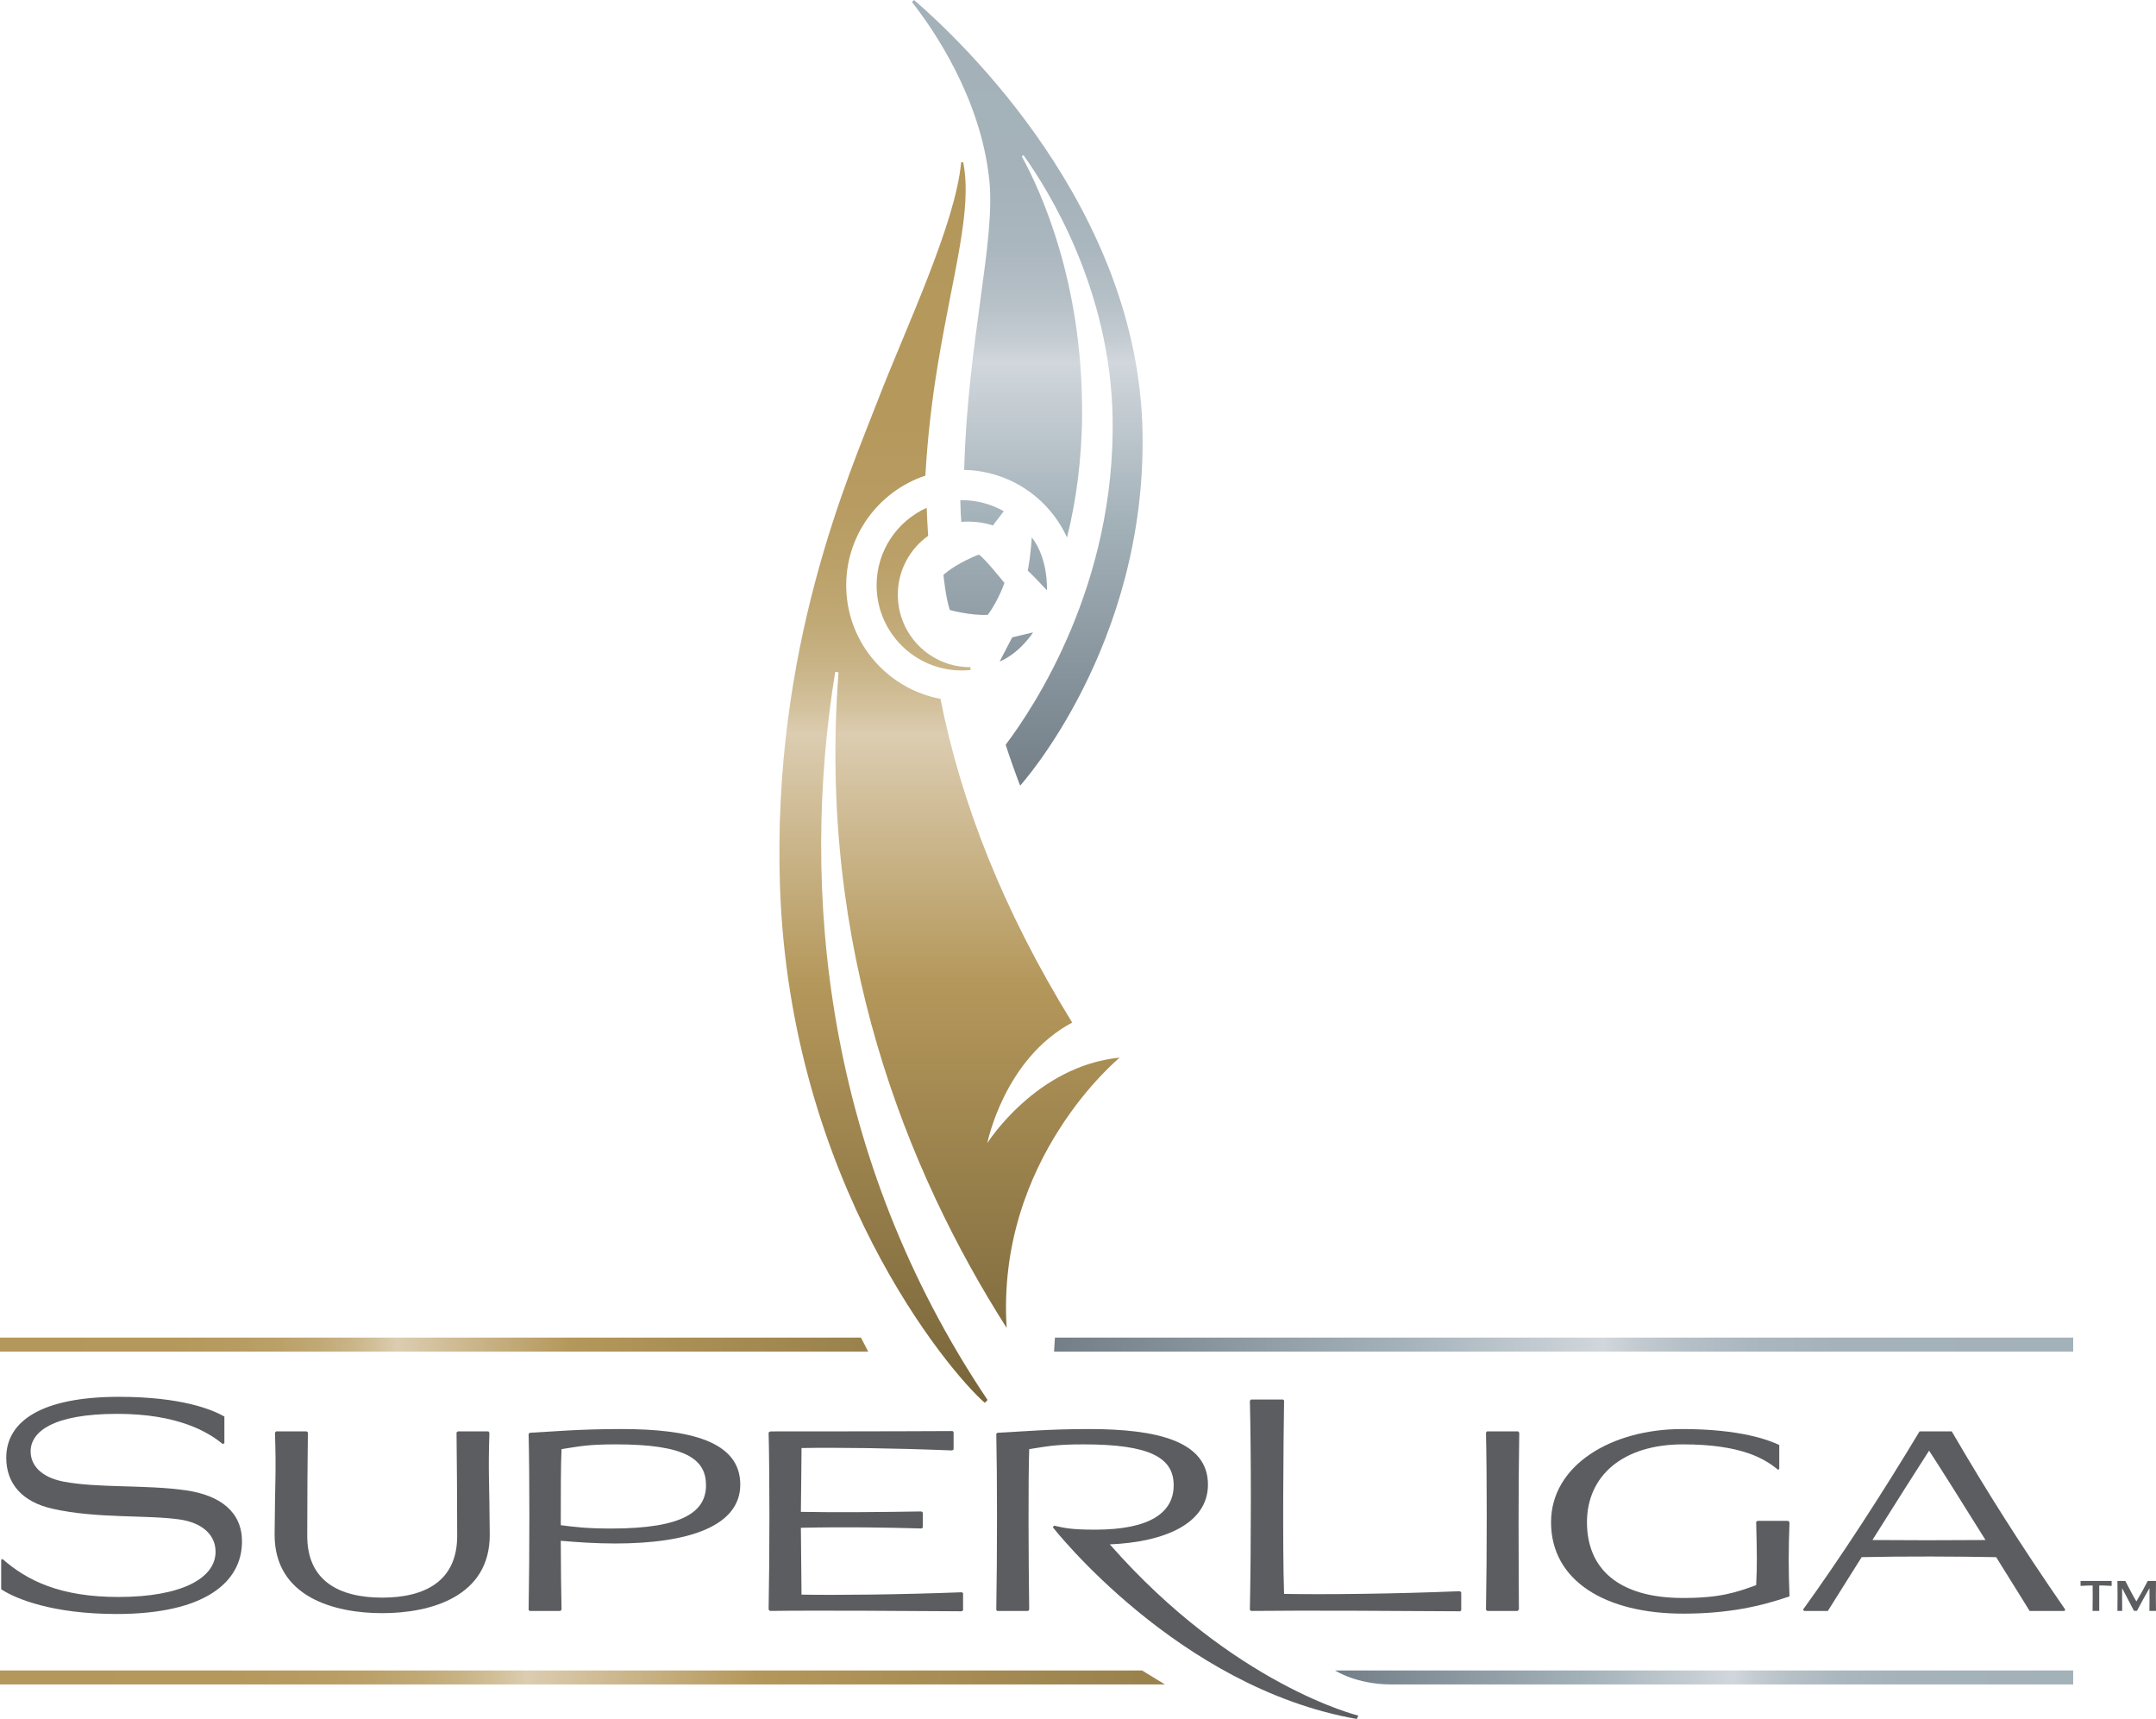 <?xml version="1.0" encoding="utf-8"?>
<!-- Generator: Adobe Illustrator 15.0.0, SVG Export Plug-In . SVG Version: 6.00 Build 0)  -->
<!DOCTYPE svg PUBLIC "-//W3C//DTD SVG 1.1//EN" "http://www.w3.org/Graphics/SVG/1.1/DTD/svg11.dtd">
<svg version="1.1" id="Calque_1" xmlns="http://www.w3.org/2000/svg" xmlns:xlink="http://www.w3.org/1999/xlink" x="0px" y="0px"
	 width="354.178" height="282.344" viewBox="0 0 439.938 350.71" enable-background="new 0 0 439.938 350.71"
	 xml:space="preserve">
<g>
	<linearGradient id="SVGID_1_" gradientUnits="userSpaceOnUse" x1="272.441" y1="342.243" x2="423.041" y2="342.243">
		<stop  offset="0" style="stop-color:#737E87"/>
		<stop  offset="0.337" style="stop-color:#A3B1B9"/>
		<stop  offset="0.539" style="stop-color:#D1D7DC"/>
		<stop  offset="0.569" style="stop-color:#C4CCD2"/>
		<stop  offset="0.62" style="stop-color:#B5BFC6"/>
		<stop  offset="0.682" style="stop-color:#ABB7BF"/>
		<stop  offset="0.769" style="stop-color:#A5B2BA"/>
		<stop  offset="1" style="stop-color:#A3B1B9"/>
	</linearGradient>
	<path fill="url(#SVGID_1_)" d="M423.041,340.819h-150.6c0,0,4.303,2.848,11.465,2.848h139.135V340.819z"/>
	
		<linearGradient id="SVGID_2_" gradientUnits="userSpaceOnUse" x1="-161.92" y1="475.622" x2="-149.615" y2="475.622" gradientTransform="matrix(-18.939 0 0 18.939 -2833.67 -8665.609)">
		<stop  offset="0" style="stop-color:#9A824D"/>
		<stop  offset="0.337" style="stop-color:#B4975A"/>
		<stop  offset="0.539" style="stop-color:#DCCDB1"/>
		<stop  offset="0.56" style="stop-color:#D4C29E"/>
		<stop  offset="0.593" style="stop-color:#C9B487"/>
		<stop  offset="0.63" style="stop-color:#C1A976"/>
		<stop  offset="0.674" style="stop-color:#BBA169"/>
		<stop  offset="0.727" style="stop-color:#B79B61"/>
		<stop  offset="0.802" style="stop-color:#B5985B"/>
		<stop  offset="1" style="stop-color:#B4975A"/>
	</linearGradient>
	<polygon fill="url(#SVGID_2_)" points="233.05,340.819 0,340.819 0,343.667 237.712,343.667 	"/>
	<linearGradient id="SVGID_3_" gradientUnits="userSpaceOnUse" x1="215.084" y1="274.328" x2="423.041" y2="274.328">
		<stop  offset="0" style="stop-color:#737E87"/>
		<stop  offset="0.337" style="stop-color:#A3B1B9"/>
		<stop  offset="0.539" style="stop-color:#D1D7DC"/>
		<stop  offset="0.569" style="stop-color:#C4CCD2"/>
		<stop  offset="0.62" style="stop-color:#B5BFC6"/>
		<stop  offset="0.682" style="stop-color:#ABB7BF"/>
		<stop  offset="0.769" style="stop-color:#A5B2BA"/>
		<stop  offset="1" style="stop-color:#A3B1B9"/>
	</linearGradient>
	<polygon fill="url(#SVGID_3_)" points="423.041,272.898 215.264,272.898 215.084,275.759 423.041,275.759 	"/>
	
		<linearGradient id="SVGID_4_" gradientUnits="userSpaceOnUse" x1="-153.748" y1="469.357" x2="-141.448" y2="469.357" gradientTransform="matrix(-14.277 0 0 14.277 -2019.364 -6426.585)">
		<stop  offset="0" style="stop-color:#9A824D"/>
		<stop  offset="0.337" style="stop-color:#B4975A"/>
		<stop  offset="0.539" style="stop-color:#DCCDB1"/>
		<stop  offset="0.56" style="stop-color:#D4C29E"/>
		<stop  offset="0.593" style="stop-color:#C9B487"/>
		<stop  offset="0.63" style="stop-color:#C1A976"/>
		<stop  offset="0.674" style="stop-color:#BBA169"/>
		<stop  offset="0.727" style="stop-color:#B79B61"/>
		<stop  offset="0.802" style="stop-color:#B5985B"/>
		<stop  offset="1" style="stop-color:#B4975A"/>
	</linearGradient>
	<polygon fill="url(#SVGID_4_)" points="0,272.898 0,275.759 177.157,275.759 175.68,272.898 	"/>
	<path fill="#5C5D60" d="M36.725,310.02c-6.718-0.985-16.992-0.145-26.054-2.212c-6.152-1.381-9.397-5.131-9.397-10.383
		c0-7.462,7.187-12.438,23.013-12.438c12.799,0,19.012,2.62,21.499,4.014v5.456l-0.349,0.156c-2.907-2.428-9.12-6.152-21.498-6.152
		c-13.243,0-17.689,3.713-17.689,7.654c0,2.788,2.079,5.252,6.621,6.153c6.994,1.369,16.801,0.612,25.032,1.79
		c7.187,1.033,11.477,4.507,11.477,10.432c0,8.376-7.667,14.805-25.573,14.805c-12.942,0-20.524-3.04-23.565-5.047v-6.021
		l0.265-0.156c5.047,4.435,11.813,7.752,23.638,7.752c12.847,0,19.841-3.786,19.841-9.242
		C43.983,313.119,41.219,310.681,36.725,310.02"/>
	<path fill="#5C5D60" d="M114.428,314.358c0,5.047,0.084,10.094,0.156,14.035l-0.217,0.276h-6.297l-0.204-0.204
		c0.204-11.26,0.204-27.447,0-35.943l0.265-0.204c4.494-0.217,9.746-0.758,18.675-0.758c13.747,0,24.25,2.403,24.25,11.332
		c0,8.497-10.574,12.018-25.5,12.018C121.47,314.91,117.828,314.646,114.428,314.358 M114.428,311.173
		c2.644,0.349,5.251,0.685,10.298,0.685c14.794,0,19.337-3.508,19.337-8.832c0-5.323-4.134-8.34-18.375-8.34
		c-5.864,0-7.511,0.421-11.104,0.973C114.428,298.76,114.428,304.528,114.428,311.173"/>
	<path fill="#5C5D60" d="M188.009,308.373l0.288,0.216v3.053l-0.216,0.205c-7.463-0.205-15.118-0.338-24.659-0.145
		c0.061,5.119,0.132,13.64,0.132,13.64c7.114,0.132,20.237,0,32.747-0.481l0.216,0.204v3.474l-0.276,0.204
		c-10.995-0.072-29.598-0.204-39.128-0.072l-0.275-0.276c0.216-11.26,0.216-27.723,0-36.147l0.348-0.204c0,0,26.197,0,37.182-0.072
		l0.216,0.204v3.545l-0.288,0.204c-12.57-0.492-23.626-0.612-30.74-0.492c0,0-0.071,8.796-0.132,13.026
		C170.668,308.589,178.889,308.518,188.009,308.373"/>
	<path fill="#5C5D60" d="M297.882,324.644l0.288,0.217v3.678l-0.216,0.204c-11.608-0.072-31.448-0.204-42.649-0.072l-0.265-0.204
		c0.265-13.267,0.265-32.698,0-42.649l0.205-0.276h6.585l0.192,0.205c-0.132,8.087-0.336,30.535,0,39.451
		C270.471,325.342,284.483,325.196,297.882,324.644"/>
	<path fill="#5C5D60" d="M303.217,328.466c0.205-11.26,0.205-27.713,0-36.147l0.205-0.276h6.381l0.204,0.276
		c-0.204,12.642-0.132,24.179-0.071,36.075l-0.277,0.276h-6.164L303.217,328.466z"/>
	<path fill="#5C5D60" d="M343.439,329.223c-15.755,0-26.943-6.634-26.943-18.65c0-11.62,12.294-19.012,26.738-19.012
		c12.03,0,17.69,2.271,19.829,3.246v4.926l-0.265,0.132c-2.631-2.198-7.402-5.179-19.359-5.179
		c-12.413,0-19.612,6.501-19.612,15.887c0,9.361,6.272,15.454,19.612,15.454c7.475,0,10.767-1.105,14.913-2.62
		c0.216-4.218,0.145-6.693,0-12.906l0.288-0.216h6.237l0.276,0.288c-0.217,5.997-0.217,9.457,0,15.129
		C359.338,327.697,352.765,329.223,343.439,329.223"/>
	<path fill="#5C5D60" d="M226.464,315.091c11.26-0.48,20.021-4.278,20.021-12.198c0-8.929-10.503-11.332-24.262-11.332
		c-8.365,0-13.616,0.518-18.664,0.758l-0.264,0.204c0.192,8.496,0.192,24.684,0,35.943l0.192,0.204h6.309l0.216-0.276
		c-0.144-9.95-0.216-26.798,0-32.735c3.594-0.552,5.229-0.973,11.117-0.973c13.65,0,18.362,2.775,18.362,8.34
		c0,5.563-4.795,9.062-16.021,9.062c-5.058,0-6.38-0.373-8.363-0.818l-0.276,0.325c0,0,25.524,32.723,62.021,39.116l0.312-0.685
		C277.164,350.025,251.712,343.836,226.464,315.091"/>
	<path fill="#5C5D60" d="M398.262,292.042h-6.573c-7.523,12.51-16.031,25.645-23.771,36.352l0.204,0.276h4.855
		c0,0,3.064-4.891,6.898-10.972c8.736-0.204,19.552-0.144,27.446,0c3.798,6.068,6.826,10.972,6.826,10.972h7.127l0.143-0.276
		C412.153,314.982,405.315,304.131,398.262,292.042 M382.074,314.201c4.422-7.029,9.277-14.709,11.562-18.23
		c2.175,3.317,7.065,11.093,11.512,18.23C397.433,314.262,388.624,314.262,382.074,314.201"/>
	<path fill="#5C5D60" d="M99.863,292.318l-0.193-0.276h-6.248l-0.265,0.204c0.061,6.706,0.132,12.558,0.132,21.126
		c0,9.193-6.549,12.583-15.31,12.583c-8.749,0-15.286-3.39-15.286-12.583c0-8.568,0.061-14.42,0.133-21.126l-0.276-0.204h-6.237
		l-0.204,0.276c0.276,8.435,0,9.469-0.072,20.741c-0.061,12.702,12.054,16.067,21.943,16.067c9.902,0,22.027-3.365,21.955-16.067
		C99.863,301.787,99.599,300.753,99.863,292.318"/>
	<path fill="#5C5D60" d="M433.039,328.646l-0.035,0.023h-0.914l-0.024-0.036c0.037-1.887,0.037-4.627,0-6.031l0.037-0.05h1.573
		c0.553,1.046,1.671,3.257,2.26,4.171c0.722-1.189,1.634-2.825,2.319-4.171h1.658l0.024,0.036c-0.024,2.044-0.048,4.183,0,6.058
		l-0.024,0.023h-1.285l-0.037-0.036c0.024-1.671,0.037-2.86,0.013-4.603c-0.901,1.526-1.815,3.257-2.548,4.615l-0.613,0.012
		c-0.648-1.226-1.634-3.16-2.415-4.627C433.016,325.546,433.016,327.096,433.039,328.646"/>
	<path fill="#5C5D60" d="M430.865,322.553c-1.106,0-2.38,0-3.149,0s-2.043,0-3.148,0l-0.024,0.036v0.938l0.037,0.035
		c1.874-0.071,1.441-0.096,2.428-0.084c0.023,1.502,0.011,3.545-0.014,5.168l0.037,0.023h1.298l0.024-0.023v-5.168
		c1.104-0.012,0.576,0,2.498,0.084l0.037-0.035v-0.938L430.865,322.553z"/>
	
		<linearGradient id="SVGID_5_" gradientUnits="userSpaceOnUse" x1="-167.747" y1="496.135" x2="-155.45" y2="496.135" gradientTransform="matrix(0 -20.468 -20.468 0 10343.523 -3148.283)">
		<stop  offset="0" style="stop-color:#78653A"/>
		<stop  offset="0.337" style="stop-color:#B4975A"/>
		<stop  offset="0.539" style="stop-color:#DCCDB1"/>
		<stop  offset="0.56" style="stop-color:#D4C29E"/>
		<stop  offset="0.593" style="stop-color:#C9B487"/>
		<stop  offset="0.63" style="stop-color:#C1A976"/>
		<stop  offset="0.674" style="stop-color:#BBA169"/>
		<stop  offset="0.727" style="stop-color:#B79B61"/>
		<stop  offset="0.802" style="stop-color:#B5985B"/>
		<stop  offset="1" style="stop-color:#B4975A"/>
	</linearGradient>
	<path fill="url(#SVGID_5_)" d="M183.202,121.338c0-4.963,2.439-9.338,6.188-12.018c-0.132-1.971-0.228-3.978-0.301-5.72
		c-6.02,2.728-10.214,8.772-10.214,15.814c0,9.602,7.787,17.377,17.377,17.377c0.601,0,1.189-0.036,1.767-0.084l0.023-0.589
		c-0.023,0-0.048,0-0.071,0C189.8,136.119,183.202,129.497,183.202,121.338z"/>
	
		<linearGradient id="SVGID_6_" gradientUnits="userSpaceOnUse" x1="-167.834" y1="495.82" x2="-155.529" y2="495.82" gradientTransform="matrix(0 -20.571 -20.571 0 10393.314 -3166.317)">
		<stop  offset="0" style="stop-color:#78653A"/>
		<stop  offset="0.337" style="stop-color:#B4975A"/>
		<stop  offset="0.539" style="stop-color:#DCCDB1"/>
		<stop  offset="0.56" style="stop-color:#D4C29E"/>
		<stop  offset="0.593" style="stop-color:#C9B487"/>
		<stop  offset="0.63" style="stop-color:#C1A976"/>
		<stop  offset="0.674" style="stop-color:#BBA169"/>
		<stop  offset="0.727" style="stop-color:#B79B61"/>
		<stop  offset="0.802" style="stop-color:#B5985B"/>
		<stop  offset="1" style="stop-color:#B4975A"/>
	</linearGradient>
	<path fill="url(#SVGID_6_)" d="M201.468,233.218c0,0,3.39-17.173,17.316-24.587c-14.144-22.953-22.628-44.74-26.882-66.047
		c-10.636-1.995-18.843-11.14-19.215-22.388c-0.361-10.684,6.477-19.937,16.139-23.157c0.433-7.619,1.298-15.214,2.571-22.857
		c3.089-18.662,7.078-31.424,5.144-41.099l-0.42,0.061c-1.143,12.558-11.381,33.973-16.993,48.525
		c-5.815,15.13-21.583,50.436-19.973,99.021c2.007,60.47,34.466,99.165,41.796,105.523l0.565-0.577
		c-33.36-49.716-38.275-104.273-31.089-148.568l0.685,0.107c-4.325,56.289,13.88,101.701,34.298,133.751
		c-2.176-34.488,23.073-55.146,23.073-55.146C211.358,217.476,201.468,233.218,201.468,233.218z"/>
	<linearGradient id="SVGID_7_" gradientUnits="userSpaceOnUse" x1="200.387" y1="160.283" x2="200.387" y2="0.004">
		<stop  offset="0" style="stop-color:#737E87"/>
		<stop  offset="0.337" style="stop-color:#A3B1B9"/>
		<stop  offset="0.539" style="stop-color:#D1D7DC"/>
		<stop  offset="0.569" style="stop-color:#C4CCD2"/>
		<stop  offset="0.62" style="stop-color:#B5BFC6"/>
		<stop  offset="0.682" style="stop-color:#ABB7BF"/>
		<stop  offset="0.769" style="stop-color:#A5B2BA"/>
		<stop  offset="1" style="stop-color:#A3B1B9"/>
	</linearGradient>
	<path fill="url(#SVGID_7_)" d="M197.947,106.424c1.635,0.036,3.196,0.301,4.662,0.77l2.212-2.896
		c-2.524-1.418-5.444-2.259-8.568-2.259c-0.097,0-0.192,0.012-0.301,0.012c0.036,1.887,0.133,3.473,0.204,4.423
		C196.745,106.424,197.334,106.4,197.947,106.424z"/>
	<linearGradient id="SVGID_8_" gradientUnits="userSpaceOnUse" x1="198.734" y1="160.285" x2="198.734" y2="0.003">
		<stop  offset="0" style="stop-color:#737E87"/>
		<stop  offset="0.337" style="stop-color:#A3B1B9"/>
		<stop  offset="0.539" style="stop-color:#D1D7DC"/>
		<stop  offset="0.569" style="stop-color:#C4CCD2"/>
		<stop  offset="0.62" style="stop-color:#B5BFC6"/>
		<stop  offset="0.682" style="stop-color:#ABB7BF"/>
		<stop  offset="0.769" style="stop-color:#A5B2BA"/>
		<stop  offset="1" style="stop-color:#A3B1B9"/>
	</linearGradient>
	<path fill="url(#SVGID_8_)" d="M199.726,113.154c0,0-4.41,1.634-7.21,4.134c0,0,0.408,4.434,1.298,7.162
		c0,0,4.229,1.189,7.763,0.985c2.26-3.124,3.377-6.502,3.377-6.502S200.747,113.671,199.726,113.154z"/>
	<linearGradient id="SVGID_9_" gradientUnits="userSpaceOnUse" x1="207.393" y1="160.289" x2="207.393" y2="-0.013">
		<stop  offset="0" style="stop-color:#737E87"/>
		<stop  offset="0.337" style="stop-color:#A3B1B9"/>
		<stop  offset="0.539" style="stop-color:#D1D7DC"/>
		<stop  offset="0.569" style="stop-color:#C4CCD2"/>
		<stop  offset="0.62" style="stop-color:#B5BFC6"/>
		<stop  offset="0.682" style="stop-color:#ABB7BF"/>
		<stop  offset="0.769" style="stop-color:#A5B2BA"/>
		<stop  offset="1" style="stop-color:#A3B1B9"/>
	</linearGradient>
	<path fill="url(#SVGID_9_)" d="M210.806,129.017l-4.267,1.021l-2.56,4.928C208.149,133.223,210.806,129.017,210.806,129.017z"/>
	<linearGradient id="SVGID_10_" gradientUnits="userSpaceOnUse" x1="211.681" y1="160.282" x2="211.681" y2="0.009">
		<stop  offset="0" style="stop-color:#737E87"/>
		<stop  offset="0.337" style="stop-color:#A3B1B9"/>
		<stop  offset="0.539" style="stop-color:#D1D7DC"/>
		<stop  offset="0.569" style="stop-color:#C4CCD2"/>
		<stop  offset="0.62" style="stop-color:#B5BFC6"/>
		<stop  offset="0.682" style="stop-color:#ABB7BF"/>
		<stop  offset="0.769" style="stop-color:#A5B2BA"/>
		<stop  offset="1" style="stop-color:#A3B1B9"/>
	</linearGradient>
	<path fill="url(#SVGID_10_)" d="M213.63,120.436c0,0,0.336-6.44-3.101-10.814c0,0-0.145,3.293-0.806,6.801
		C210.998,117.6,213.63,120.436,213.63,120.436z"/>
	<linearGradient id="SVGID_11_" gradientUnits="userSpaceOnUse" x1="209.625" y1="160.285" x2="209.625" y2="0">
		<stop  offset="0" style="stop-color:#737E87"/>
		<stop  offset="0.337" style="stop-color:#A3B1B9"/>
		<stop  offset="0.539" style="stop-color:#D1D7DC"/>
		<stop  offset="0.569" style="stop-color:#C4CCD2"/>
		<stop  offset="0.62" style="stop-color:#B5BFC6"/>
		<stop  offset="0.682" style="stop-color:#ABB7BF"/>
		<stop  offset="0.769" style="stop-color:#A5B2BA"/>
		<stop  offset="1" style="stop-color:#A3B1B9"/>
	</linearGradient>
	<path fill="url(#SVGID_11_)" d="M186.507,0l-0.408,0.433c4.29,5.443,13.999,19.443,15.766,36.244
		c1.334,12.521-4.445,33.035-5.119,59.196c9.277,0.181,17.317,5.744,20.982,13.783c1.826-7.318,3.028-15.73,3.076-25.247
		c0.121-26.847-8.437-45.45-12.317-52.527l0.36-0.217c5.191,7.259,17.701,27.375,18.182,53.513
		c0.625,34.045-15.994,59.064-21.823,66.768c0.901,2.764,1.875,5.528,2.957,8.34c0,0,25.776-28.409,24.972-72.151
		C232.292,42.505,196.276,8.411,186.507,0z"/>
</g>
</svg>
